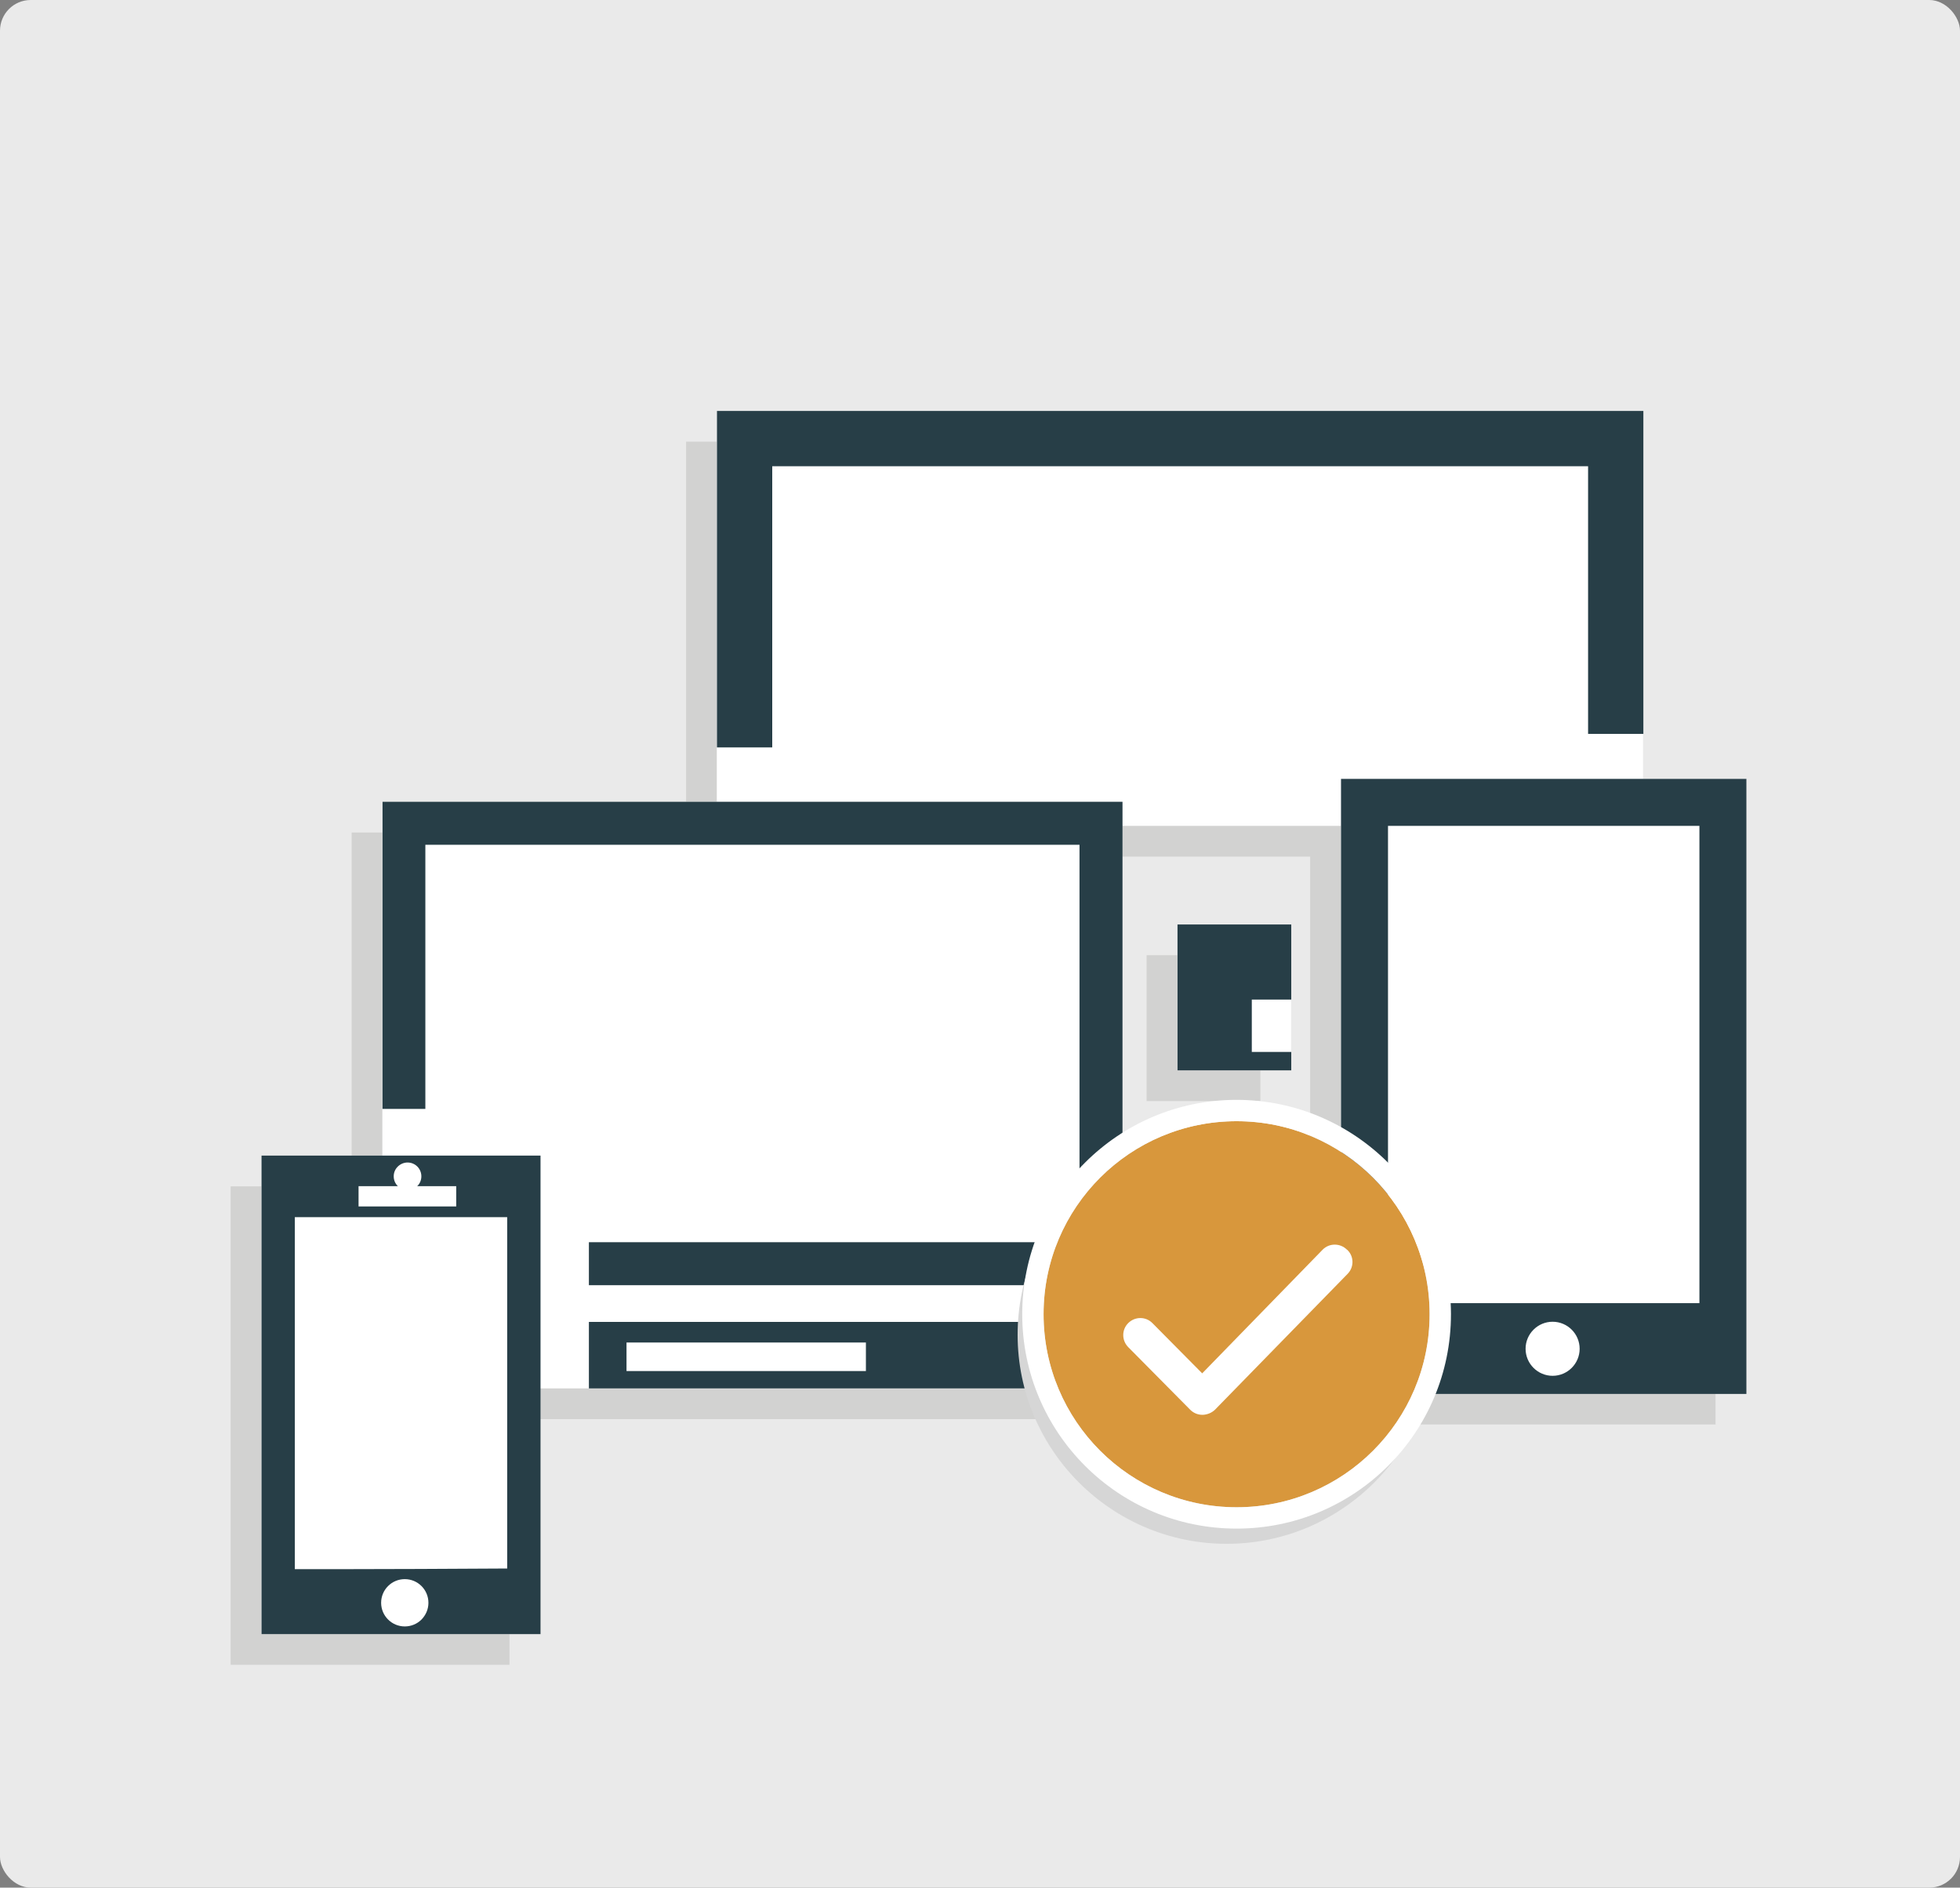 <?xml version="1.0" encoding="UTF-8"?> <svg xmlns="http://www.w3.org/2000/svg" id="Layer_1" width="127.64" height="122.92" viewBox="0 0 127.64 122.92"><rect x="0" y="0" width="127.64" height="122.92" fill="#808080" stroke="none"/><defs><style>.cls-1{fill:#eaeaea;}.cls-2{fill:#fff;}.cls-3{fill:#d2d2d1;}.cls-4{fill:#d6d6d6;}.cls-5{fill:#d8973c;}.cls-6{fill:#273e47;}</style></defs><rect class="cls-1" width="127.64" height="122.92" rx="2" ry="2"></rect><g><polygon class="cls-3" points="74.67 71.7 82.08 71.7 82.08 70.5 82.08 67.09 82.08 62.2 74.67 62.2 74.67 71.7"></polygon><polygon class="cls-3" points="105 52.72 105 28.76 44.68 28.76 44.68 54.21 22.9 54.21 22.9 74.21 22.9 77.25 15.02 77.25 15.02 108.41 33.18 108.41 33.18 92.41 78.14 92.41 78.14 84.41 71.09 84.36 71.09 55.78 85.32 55.78 85.32 92.76 111.72 92.76 111.72 52.72 105 52.72"></polygon></g><g><polygon class="cls-2" points="76.67 69.7 84.08 69.7 84.08 68.5 84.08 65.09 84.08 60.2 76.67 60.2 76.67 69.7"></polygon><polygon class="cls-2" points="107 50.72 107 26.76 46.68 26.76 46.68 52.21 24.9 52.21 24.9 72.21 24.9 75.25 17.02 75.25 17.02 106.41 35.18 106.41 35.18 90.41 80.14 90.41 80.14 82.41 73.09 82.36 73.09 53.78 87.32 53.78 87.32 90.76 113.72 90.76 113.72 50.72 107 50.72"></polygon></g><path class="cls-6" d="m38.35,90.41h41.81v-4l-6.64-.33h-35.17v4.34Zm2.45-2.99h15.59v1.86h-15.59v-1.86Z"></path><path class="cls-6" d="m17.03,106.41h18.17v-31.16h-18.17v31.16Zm10.42-.95c-.29.29-.68.45-1.09.45-.85,0-1.54-.69-1.54-1.54s.69-1.54,1.54-1.54,1.54.69,1.54,1.54c0,.41-.16.79-.45,1.09Zm-4.09-28.22h2.55c-.17-.16-.27-.39-.27-.64,0-.24.09-.46.26-.63.17-.17.4-.27.64-.27.5,0,.9.4.9.9,0,.25-.1.48-.27.64h2.54v1.32h-6.36v-1.32Zm-4.15,2.02h13.82s0,22.88,0,22.88h-.44c-3.35.02-7.35.04-10.27.04-1.07,0-1.99,0-2.68,0h-.44v-22.92Z"></path><polygon class="cls-6" points="103.42 47.79 107.02 47.79 107.02 26.76 46.69 26.76 46.69 48.67 50.29 48.67 50.29 30.36 103.42 30.36 103.42 47.79"></polygon><polygon class="cls-6" points="81.52 65.09 84.09 65.09 84.09 60.2 76.68 60.2 76.68 69.7 84.09 69.7 84.09 68.5 81.52 68.5 81.52 65.09"></polygon><path class="cls-6" d="m113.73,50.72h-26.4v40.05h26.4v-40.05Zm-12.62,38.87c-.97,0-1.76-.79-1.76-1.76s.79-1.76,1.76-1.76,1.76.79,1.76,1.76-.79,1.76-1.76,1.76Zm9.56-4.73h-20.28v-31.08h20.28v31.08Z"></path><polygon class="cls-6" points="70.3 80.89 38.35 80.89 38.35 83.69 73.1 83.69 73.1 52.21 24.91 52.21 24.91 72.21 27.7 72.21 27.7 55.01 70.3 55.01 70.3 80.89"></polygon><g><path class="cls-4" d="m79.88,73.31c-7.51,0-13.61,6.11-13.61,13.61s6.11,13.61,13.61,13.61,13.61-6.11,13.61-13.61-6.11-13.61-13.61-13.61Z"></path><g><path class="cls-5" d="m80.53,73.01c-6.93,0-12.55,5.6-12.57,12.53,0,.01,0,.03,0,.04,0,6.94,5.63,12.57,12.57,12.57,6.94,0,12.57-5.63,12.57-12.57,0-6.94-5.63-12.57-12.57-12.57Z"></path><path class="cls-2" d="m94.49,85.54c-.03-7.69-6.27-13.91-13.96-13.92-7.71,0-13.96,6.25-13.96,13.96s6.25,13.96,13.96,13.96c7.71,0,13.96-6.25,13.96-13.96,0-.01,0-.03,0-.04Zm-26.53.04s0-.03,0-.04c.02-6.93,5.64-12.53,12.57-12.53,6.94,0,12.57,5.63,12.57,12.57,0,6.94-5.63,12.57-12.57,12.57-6.94,0-12.57-5.63-12.57-12.57Z"></path></g><path class="cls-2" d="m87.71,81.37c-.44-.43-1.14-.43-1.57,0l-7.85,8.06-3.24-3.27c-.43-.44-1.13-.44-1.57-.01-.44.43-.44,1.13-.01,1.57l4.04,4.08c.21.21.49.33.79.33h.05c.29-.02.56-.13.77-.33l8.64-8.85c.43-.44.42-1.14-.02-1.56h0Z"></path></g></svg> 